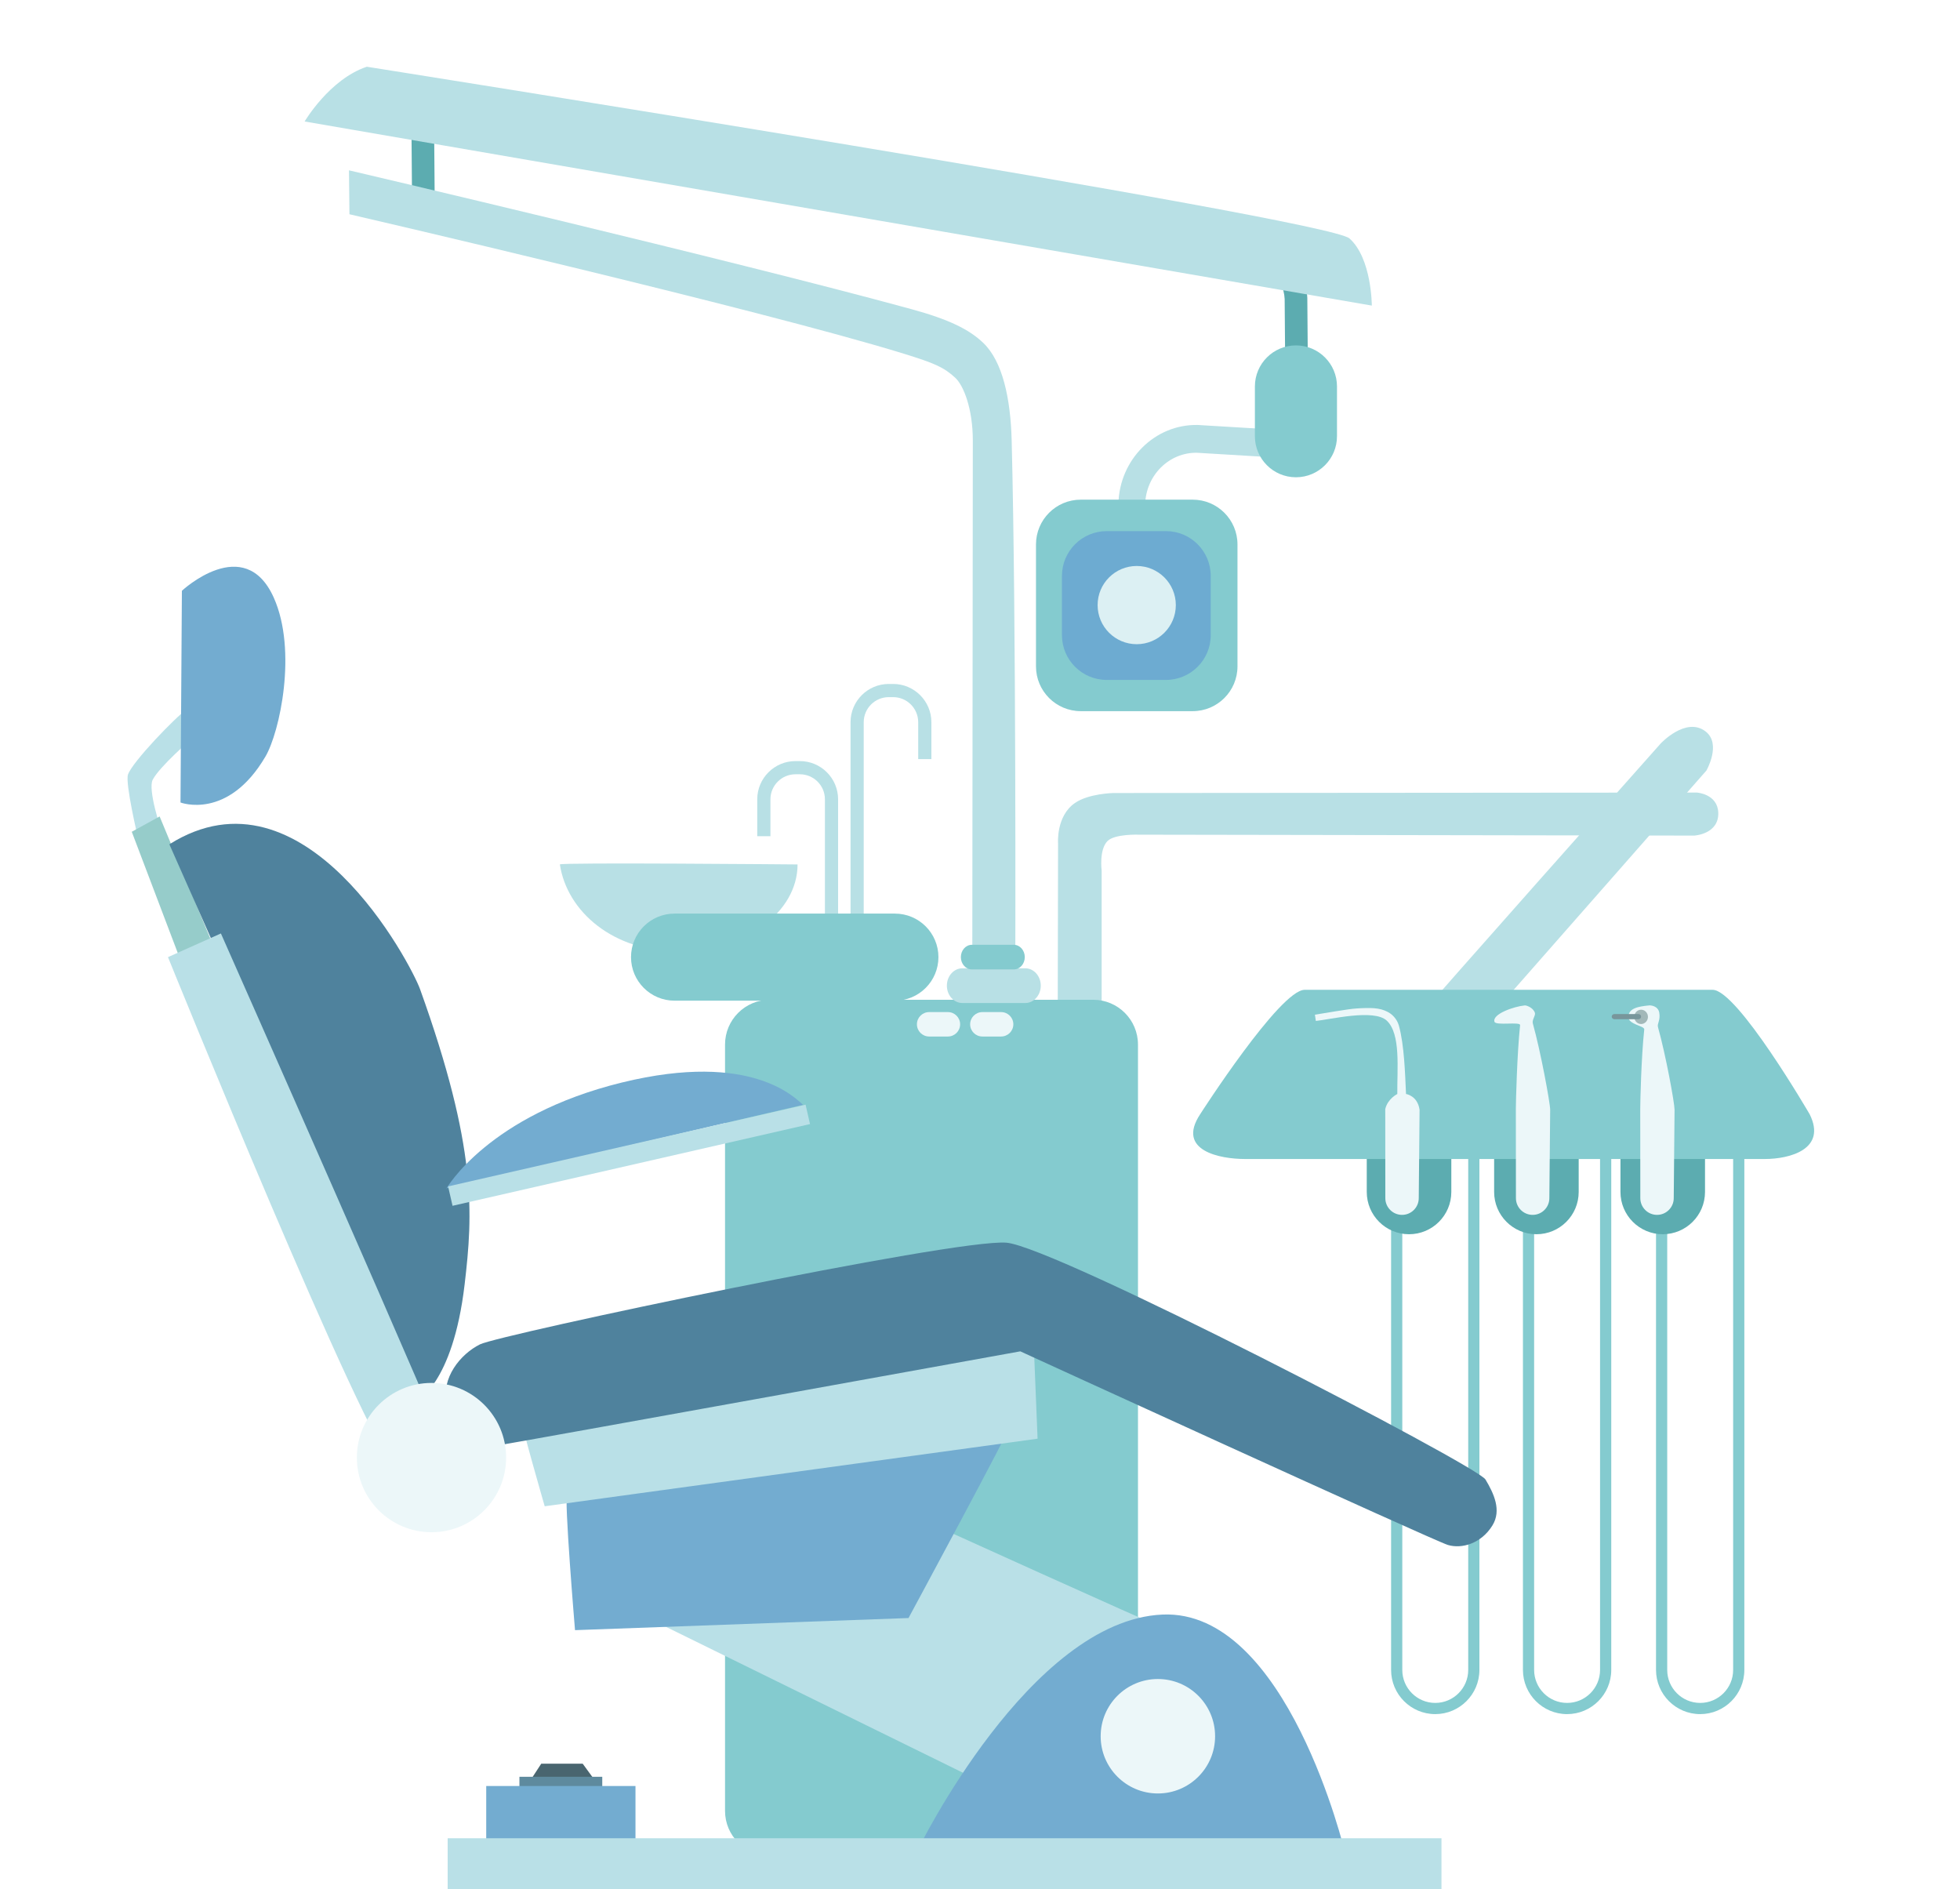 <?xml version="1.0" encoding="UTF-8" standalone="no"?>
<svg width="358px" height="345px" viewBox="0 0 358 345" version="1.1" xmlns="http://www.w3.org/2000/svg" xmlns:xlink="http://www.w3.org/1999/xlink">
    <!-- Generator: Sketch 3.8.3 (29802) - http://www.bohemiancoding.com/sketch -->
    <title>59607036_illustration</title>
    <desc>Created with Sketch.</desc>
    <defs></defs>
    <g id="Page-1" stroke="none" stroke-width="1" fill="none" fill-rule="evenodd">
        <g id="Startseite-Copy-2" transform="translate(-895, -460)">
            <g id="59607036_illustration" transform="translate(895, 460)">
                <polygon id="Fill-1" fill="#FFFFFF" points="0 357.964 358 357.964 358 0 0 0"></polygon>
                <path d="M262.153,192.624 C258.833,192.624 256.132,195.324 256.132,198.644 L256.132,304.967 C256.132,308.286 258.833,310.987 262.153,310.987 C265.473,310.987 268.174,308.286 268.174,304.967 L268.174,198.644 C268.174,195.324 265.473,192.624 262.153,192.624 L262.153,192.624 Z M262.153,313.032 C257.706,313.032 254.088,309.413 254.088,304.967 L254.088,198.644 C254.088,194.197 257.706,190.579 262.153,190.579 C266.6,190.579 270.218,194.197 270.218,198.644 L270.218,304.967 C270.218,309.413 266.6,313.032 262.153,313.032 L262.153,313.032 Z" id="Fill-3" fill="#84CBCF"></path>
                <path d="M286.235,192.624 C282.914,192.624 280.214,195.324 280.214,198.644 L280.214,304.967 C280.214,308.286 282.914,310.987 286.235,310.987 C289.553,310.987 292.255,308.286 292.255,304.967 L292.255,198.644 C292.255,195.324 289.553,192.624 286.235,192.624 L286.235,192.624 Z M286.235,313.032 C281.788,313.032 278.17,309.413 278.17,304.967 L278.17,198.644 C278.17,194.197 281.788,190.579 286.235,190.579 C290.682,190.579 294.3,194.197 294.3,198.644 L294.3,304.967 C294.3,309.413 290.682,313.032 286.235,313.032 L286.235,313.032 Z" id="Fill-4" fill="#84CBCF"></path>
                <path d="M310.544,192.624 C307.224,192.624 304.523,195.324 304.523,198.644 L304.523,304.967 C304.523,308.286 307.224,310.987 310.544,310.987 C313.863,310.987 316.564,308.286 316.564,304.967 L316.564,198.644 C316.564,195.324 313.863,192.624 310.544,192.624 L310.544,192.624 Z M310.544,313.032 C306.097,313.032 302.478,309.413 302.478,304.967 L302.478,198.644 C302.478,194.197 306.097,190.579 310.544,190.579 C314.991,190.579 318.608,194.197 318.608,198.644 L318.608,304.967 C318.608,309.413 314.991,313.032 310.544,313.032 L310.544,313.032 Z" id="Fill-5" fill="#84CBCF"></path>
                <path d="M288.352,217.675 C288.352,221.939 284.895,225.396 280.63,225.396 C276.365,225.396 272.908,221.939 272.908,217.675 L272.908,202.788 C272.908,198.524 276.365,195.064 280.63,195.064 C284.895,195.064 288.352,198.524 288.352,202.788 L288.352,217.675" id="Fill-6" fill="#5CACB0"></path>
                <path d="M311.426,217.675 C311.426,221.939 307.969,225.396 303.703,225.396 C299.44,225.396 295.982,221.939 295.982,217.675 L295.982,202.788 C295.982,198.524 299.44,195.064 303.703,195.064 C307.969,195.064 311.426,198.524 311.426,202.788 L311.426,217.675" id="Fill-7" fill="#5CACB0"></path>
                <path d="M265.088,217.675 C265.088,221.939 261.629,225.396 257.365,225.396 C253.1,225.396 249.643,221.939 249.643,217.675 L249.643,202.788 C249.643,198.524 253.1,195.064 257.365,195.064 C261.629,195.064 265.088,198.524 265.088,202.788 L265.088,217.675" id="Fill-8" fill="#5CACB0"></path>
                <path d="M234.647,54.608 C234.453,50.433 230.768,47.2 226.431,47.403 L225.229,47.458 L225.043,43.474 L226.246,43.419 C232.862,43.109 238.488,48.042 238.785,54.414 L238.913,70.621 L234.776,70.814 L234.647,54.608" id="Fill-9" fill="#5CACB0"></path>
                <path d="M75.162,24.165 C74.968,19.99 71.283,16.757 66.947,16.96 L65.744,17.015 L65.559,13.031 L66.76,12.975 C73.377,12.667 79.003,17.599 79.3,23.972 L79.428,40.178 L75.291,40.371 L75.162,24.165" id="Fill-10" fill="#5CACB0"></path>
                <path d="M218.665,82.686 C213.543,82.576 209.283,86.815 209.169,92.135 L209.138,93.61 L204.248,93.506 L204.28,92.031 C204.453,83.912 210.953,77.443 218.773,77.608 L238.605,78.8 L238.497,83.877 L218.665,82.686" id="Fill-11" fill="#B8E0E5"></path>
                <path d="M146.099,138.989 L145.297,138.989 C141.447,138.989 138.314,142.121 138.314,145.972 L138.314,152.713 L140.722,152.713 L140.722,145.972 C140.722,143.449 142.775,141.397 145.297,141.397 L146.099,141.397 C148.621,141.397 150.674,143.449 150.674,145.972 L150.674,168.282 C150.674,170.805 148.621,172.857 146.099,172.857 L145.457,172.857 L145.457,175.265 L146.099,175.265 C149.949,175.265 153.081,172.132 153.081,168.282 L153.081,145.972 C153.081,142.121 149.949,138.989 146.099,138.989" id="Fill-12" fill="#B8E0E5"></path>
                <path d="M145.676,157.865 C145.676,166.65 135.958,173.771 123.969,173.771 C111.981,173.771 103.57,166.469 102.262,157.865 C102.202,157.47 145.676,157.865 145.676,157.865" id="Fill-13" fill="#B8E0E5"></path>
                <path d="M201.219,185.257 L201.219,158.962 C201.219,158.962 200.723,155.158 202.294,153.587 C203.618,152.263 208,152.429 208,152.429 L309.462,152.595 C309.462,152.595 314.011,152.347 313.846,148.377 C313.705,144.99 309.959,144.739 309.959,144.739 L203.369,144.821 C203.369,144.821 198.859,144.902 196.341,146.641 C192.867,149.039 193.259,154.009 193.259,154.009 L193.198,185.34 L201.219,185.257" id="Fill-14" fill="#B8E0E5"></path>
                <path d="M259.199,185.701 C259.37,185.19 303.33,135.777 303.33,135.777 C303.33,135.777 307.931,130.835 311.51,133.561 C314.493,135.836 311.68,140.718 311.68,140.718 L269.594,188.598 L259.199,185.701" id="Fill-15" fill="#B8E0E5"></path>
                <path d="M207.855,330.702 C207.855,335.219 204.193,338.881 199.676,338.881 L140.608,338.881 C136.091,338.881 132.43,335.219 132.43,330.702 L132.43,190.756 C132.43,186.24 136.091,182.578 140.608,182.578 L199.676,182.578 C204.193,182.578 207.855,186.24 207.855,190.756 L207.855,330.702" id="Fill-16" fill="#84CBCF"></path>
                <path d="M330.537,203.478 C333.735,209.885 326.874,211.657 322.358,211.657 L227.393,211.657 C222.876,211.657 214.798,210.159 219.214,203.478 C219.214,203.478 233.782,180.76 238.298,180.76 L312.816,180.76 C317.332,180.76 330.537,203.478 330.537,203.478" id="Fill-17" fill="#84CBCF"></path>
                <path d="M226.03,121.691 C226.03,126.208 222.368,129.87 217.851,129.87 L197.405,129.87 C192.887,129.87 189.226,126.208 189.226,121.691 L189.226,99.427 C189.226,94.909 192.887,91.248 197.405,91.248 L217.851,91.248 C222.368,91.248 226.03,94.909 226.03,99.427 L226.03,121.691" id="Fill-18" fill="#84CBCF"></path>
                <path d="M244.205,79.662 C244.205,83.802 240.849,87.159 236.708,87.159 C232.568,87.159 229.211,83.802 229.211,79.662 L229.211,70.574 C229.211,66.433 232.568,63.077 236.708,63.077 C240.849,63.077 244.205,66.433 244.205,70.574 L244.205,79.662" id="Fill-19" fill="#84CBCF"></path>
                <path d="M63.827,39.126 C63.827,39.126 138.706,56.451 165.041,64.581 C170.67,66.32 172.366,67.049 174.461,68.969 C176.01,70.389 177.688,74.654 177.688,80.454 C177.688,80.841 177.595,174.633 177.595,174.633 C177.595,174.633 177.842,179.181 181.812,179.016 C185.199,178.875 185.451,175.129 185.451,175.129 C185.451,175.129 185.624,112.975 184.785,80.454 C184.586,72.709 183.107,66.001 179.623,62.646 C177.051,60.17 173.352,58.336 166.46,56.452 C133.353,47.4 63.744,31.105 63.744,31.105 L63.827,39.126" id="Fill-20" fill="#B8E0E5"></path>
                <path d="M190.1,180.001 C190.1,181.75 188.834,183.17 187.272,183.17 L175.777,183.17 C174.215,183.17 172.95,181.75 172.95,180.001 C172.95,178.251 174.215,176.832 175.777,176.832 L187.272,176.832 C188.834,176.832 190.1,178.251 190.1,180.001" id="Fill-21" fill="#B8E0E5"></path>
                <path d="M187.18,174.788 C187.18,176.029 186.282,177.036 185.174,177.036 L177.51,177.036 C176.402,177.036 175.504,176.029 175.504,174.788 C175.504,173.546 176.402,172.539 177.51,172.539 L185.174,172.539 C186.282,172.539 187.18,173.546 187.18,174.788" id="Fill-22" fill="#84CBCF"></path>
                <path d="M67,12.188 C60.185,14.46 55.641,22.184 55.641,22.184 L250.566,55.807 C250.566,55.807 250.566,47.174 246.478,43.539 C242.387,39.904 67,12.188 67,12.188" id="Fill-23" fill="#B8E0E5"></path>
                <path d="M162.336,124.904 L163.138,124.904 C166.988,124.904 170.121,128.036 170.121,131.886 L170.121,138.628 L167.713,138.628 L167.713,131.886 C167.713,129.364 165.661,127.311 163.138,127.311 L162.336,127.311 C159.814,127.311 157.761,129.364 157.761,131.886 L157.761,167.827 C157.761,170.35 159.814,172.402 162.336,172.402 L162.978,172.402 L162.978,174.811 L162.336,176.174 C158.486,176.174 155.354,171.678 155.354,167.827 L155.354,131.886 C155.354,128.036 158.486,124.904 162.336,124.904" id="Fill-24" fill="#B8E0E5"></path>
                <path d="M171.407,174.792 C171.407,179.183 167.847,182.742 163.457,182.742 L123.207,182.742 C118.817,182.742 115.257,179.183 115.257,174.792 C115.257,170.401 118.817,166.842 123.207,166.842 L163.457,166.842 C167.847,166.842 171.407,170.401 171.407,174.792" id="Fill-25" fill="#84CBCF"></path>
                <path d="M221.144,115.99 C221.144,120.506 217.481,124.168 212.965,124.168 L202.148,124.168 C197.632,124.168 193.969,120.506 193.969,115.99 L193.969,105.172 C193.969,100.655 197.632,96.994 202.148,96.994 L212.965,96.994 C217.481,96.994 221.144,100.655 221.144,105.172 L221.144,115.99" id="Fill-26" fill="#6DABD1"></path>
                <path d="M214.768,110.501 C214.768,114.446 211.57,117.644 207.625,117.644 C203.681,117.644 200.482,114.446 200.482,110.501 C200.482,106.557 203.681,103.359 207.625,103.359 C211.57,103.359 214.768,106.557 214.768,110.501" id="Fill-27" fill="#DCF0F3"></path>
                <path d="M282.994,218.808 C282.994,220.493 281.627,221.86 279.942,221.86 C278.256,221.86 276.889,220.493 276.889,218.808 L276.874,202.539 C276.874,201.348 277.096,192.367 277.652,187.215 C277.727,186.526 273.214,187.352 272.97,186.596 C272.516,185.199 276.5,183.801 278.52,183.607 C278.745,183.586 280.01,183.955 280.353,184.954 C280.525,185.454 279.787,186.228 279.974,186.899 C281.416,192.04 283.144,201.453 283.144,202.665 L282.994,218.808" id="Fill-28" fill="#ECF7F9"></path>
                <path d="M259.14,218.808 C259.14,220.493 257.773,221.86 256.087,221.86 C254.401,221.86 253.034,220.493 253.034,218.808 L253.021,202.539 C253.463,200.639 255.223,199.787 255.223,199.787 C255.166,195.243 255.906,188.825 253.293,186.383 C250.945,184.188 242.842,186.213 240.343,186.44 L240.172,185.303 C241.99,185.02 246.263,184.258 247.727,184.168 C250.453,183.997 251.982,184.02 253.463,184.792 C254.768,185.474 255.32,186.621 255.508,187.291 C256.499,190.831 256.644,196.151 256.814,199.787 C256.814,199.787 258.916,200.071 259.289,202.665 L259.14,218.808" id="Fill-29" fill="#ECF7F9"></path>
                <path d="M305.714,218.808 C305.714,220.493 304.346,221.86 302.662,221.86 C300.976,221.86 299.609,220.493 299.609,218.808 L299.595,202.539 C299.595,201.348 299.771,193.157 300.327,188.003 C300.402,187.315 297.413,187.131 297.431,185.705 C297.451,184.122 299.22,183.801 301.24,183.607 C301.465,183.586 302.856,183.659 303.073,184.954 C303.309,186.361 302.648,186.909 302.836,187.579 C304.277,192.72 305.863,201.453 305.863,202.665 L305.714,218.808" id="Fill-30" fill="#ECF7F9"></path>
                <path d="M301.002,185.701 C301.002,186.422 300.443,187.008 299.752,187.008 C299.062,187.008 298.503,186.422 298.503,185.701 C298.503,184.979 299.062,184.394 299.752,184.394 C300.443,184.394 301.002,184.979 301.002,185.701" id="Fill-31" fill="#A2B8B9"></path>
                <path d="M299.752,185.659 C299.752,185.918 299.542,186.127 299.284,186.127 L294.854,186.127 C294.594,186.127 294.385,185.918 294.385,185.659 C294.385,185.4 294.594,185.19 294.854,185.19 L299.284,185.19 C299.542,185.19 299.752,185.4 299.752,185.659" id="Fill-32" fill="#78969B"></path>
                <path d="M175.369,187.057 C175.369,188.289 174.37,189.287 173.139,189.287 L169.709,189.287 C168.478,189.287 167.479,188.289 167.479,187.057 C167.479,185.826 168.478,184.828 169.709,184.828 L173.139,184.828 C174.37,184.828 175.369,185.826 175.369,187.057" id="Fill-33" fill="#ECF7F9"></path>
                <path d="M185.089,187.057 C185.089,188.289 184.091,189.287 182.86,189.287 L179.43,189.287 C178.199,189.287 177.2,188.289 177.2,187.057 C177.2,185.826 178.199,184.828 179.43,184.828 L182.86,184.828 C184.091,184.828 185.089,185.826 185.089,187.057" id="Fill-34" fill="#ECF7F9"></path>
                <polyline id="Fill-35" fill="#49656F" points="109.119 325.768 96.437 325.801 98.861 322.084 106.43 322.084 109.119 325.768"></polyline>
                <polygon id="Fill-36" fill="#5E8A9E" points="94.875 327.121 110.005 327.121 110.005 324.475 94.875 324.475"></polygon>
                <polygon id="Fill-37" fill="#73ACD0" points="88.81 338.654 116.072 338.654 116.072 326.159 88.81 326.159"></polygon>
                <path d="M115.789,294.219 L178.599,325.071 C178.599,325.071 212.141,296.908 211.666,296.908 C211.192,296.908 168.948,277.764 168.948,277.764 L115.789,294.219" id="Fill-38" fill="#B9E0E7"></path>
                <path d="M103.606,272.859 C102.973,273.175 105.029,297.698 105.029,297.698 L165.943,295.484 C165.943,295.484 185.087,260.043 184.612,260.043 C184.137,260.043 103.606,272.859 103.606,272.859" id="Fill-39" fill="#73ACD0"></path>
                <path d="M95.22,259.252 C95.063,259.727 99.492,275.074 99.492,275.074 L189.517,262.734 L188.726,243.272 L95.22,259.252" id="Fill-40" fill="#B9E0E7"></path>
                <path d="M34.171,129.487 C32.117,130.895 24.137,139.17 23.374,141.458 C22.843,143.051 25.193,152.959 25.193,152.959 C25.193,152.959 29.771,151.727 29.594,151.727 C29.418,151.727 26.955,144.187 27.892,142.396 C29.184,139.932 34.993,134.944 34.993,134.944 L34.171,129.487" id="Fill-41" fill="#B9E0E7"></path>
                <polyline id="Fill-42" fill="#96CCCA" points="24.068 151.897 29.156 149.099 40.348 176.063 34.497 179.37 24.068 151.897"></polyline>
                <path d="M33.224,107.888 C33.224,107.888 44.671,97.204 50.013,109.16 C54.329,118.82 51.094,133.717 48.486,138.159 C41.618,149.861 32.969,146.553 32.969,146.553 L33.224,107.888" id="Fill-43" fill="#73ACD0"></path>
                <path d="M30.935,154.186 C55.611,138.668 75.116,176.17 76.724,180.641 C87.153,209.641 86.391,221.596 84.864,234.57 C82.7,252.971 75.961,255.938 75.961,255.938 L30.935,154.186" id="Fill-44" fill="#4F829D"></path>
                <path d="M146.679,201.755 C145.406,200.738 137.52,191.834 113.609,197.685 C89.206,203.655 81.557,217.017 81.557,217.017 L146.679,201.755" id="Fill-45" fill="#73ACD0"></path>
                <path d="M81.558,256.447 C80.54,251.613 84.101,247.289 87.663,245.509 C91.224,243.728 174.406,226.175 183.818,226.939 C192.724,227.661 269.798,267.64 271.324,270.183 C272.85,272.726 274.304,275.803 272.596,278.577 C270.561,281.885 267,282.902 264.456,282.139 C261.912,281.375 186.362,246.781 186.362,246.781 C186.362,246.781 95.467,263.221 91.733,263.823 C83.847,265.095 81.558,256.447 81.558,256.447" id="Fill-46" fill="#4F829D"></path>
                <path d="M30.682,174.791 L40.348,170.466 C40.348,170.466 82.829,266.368 82.067,266.368 C81.304,266.368 78.251,273.49 72.4,268.403 C66.55,263.315 30.682,174.791 30.682,174.791" id="Fill-47" fill="#B9E0E7"></path>
                <path d="M167.682,337.728 C167.682,337.728 188.092,295.959 212.299,294.852 C235.124,293.808 245.682,338.361 245.682,338.361 L167.682,337.728" id="Fill-48" fill="#73ACD0"></path>
                <polygon id="Fill-49" fill="#B9E0E7" points="81.767 347.515 263.289 347.515 263.289 335.701 81.767 335.701"></polygon>
                <polyline id="Fill-50" fill="#B9E0E7" points="147.949 205.279 82.657 220.204 81.847 216.661 147.14 201.736 147.949 205.279"></polyline>
                <path d="M92.445,266.182 C92.445,273.71 86.342,279.813 78.814,279.813 C71.286,279.813 65.183,273.71 65.183,266.182 C65.183,258.654 71.286,252.551 78.814,252.551 C86.342,252.551 92.445,258.654 92.445,266.182" id="Fill-51" fill="#ECF7F9"></path>
                <path d="M221.941,317.071 C221.941,322.843 217.262,327.522 211.49,327.522 C205.719,327.522 201.04,322.843 201.04,317.071 C201.04,311.3 205.719,306.622 211.49,306.622 C217.262,306.622 221.941,311.3 221.941,317.071" id="Fill-52" fill="#ECF7F9"></path>
            </g>
        </g>
    </g>
</svg>